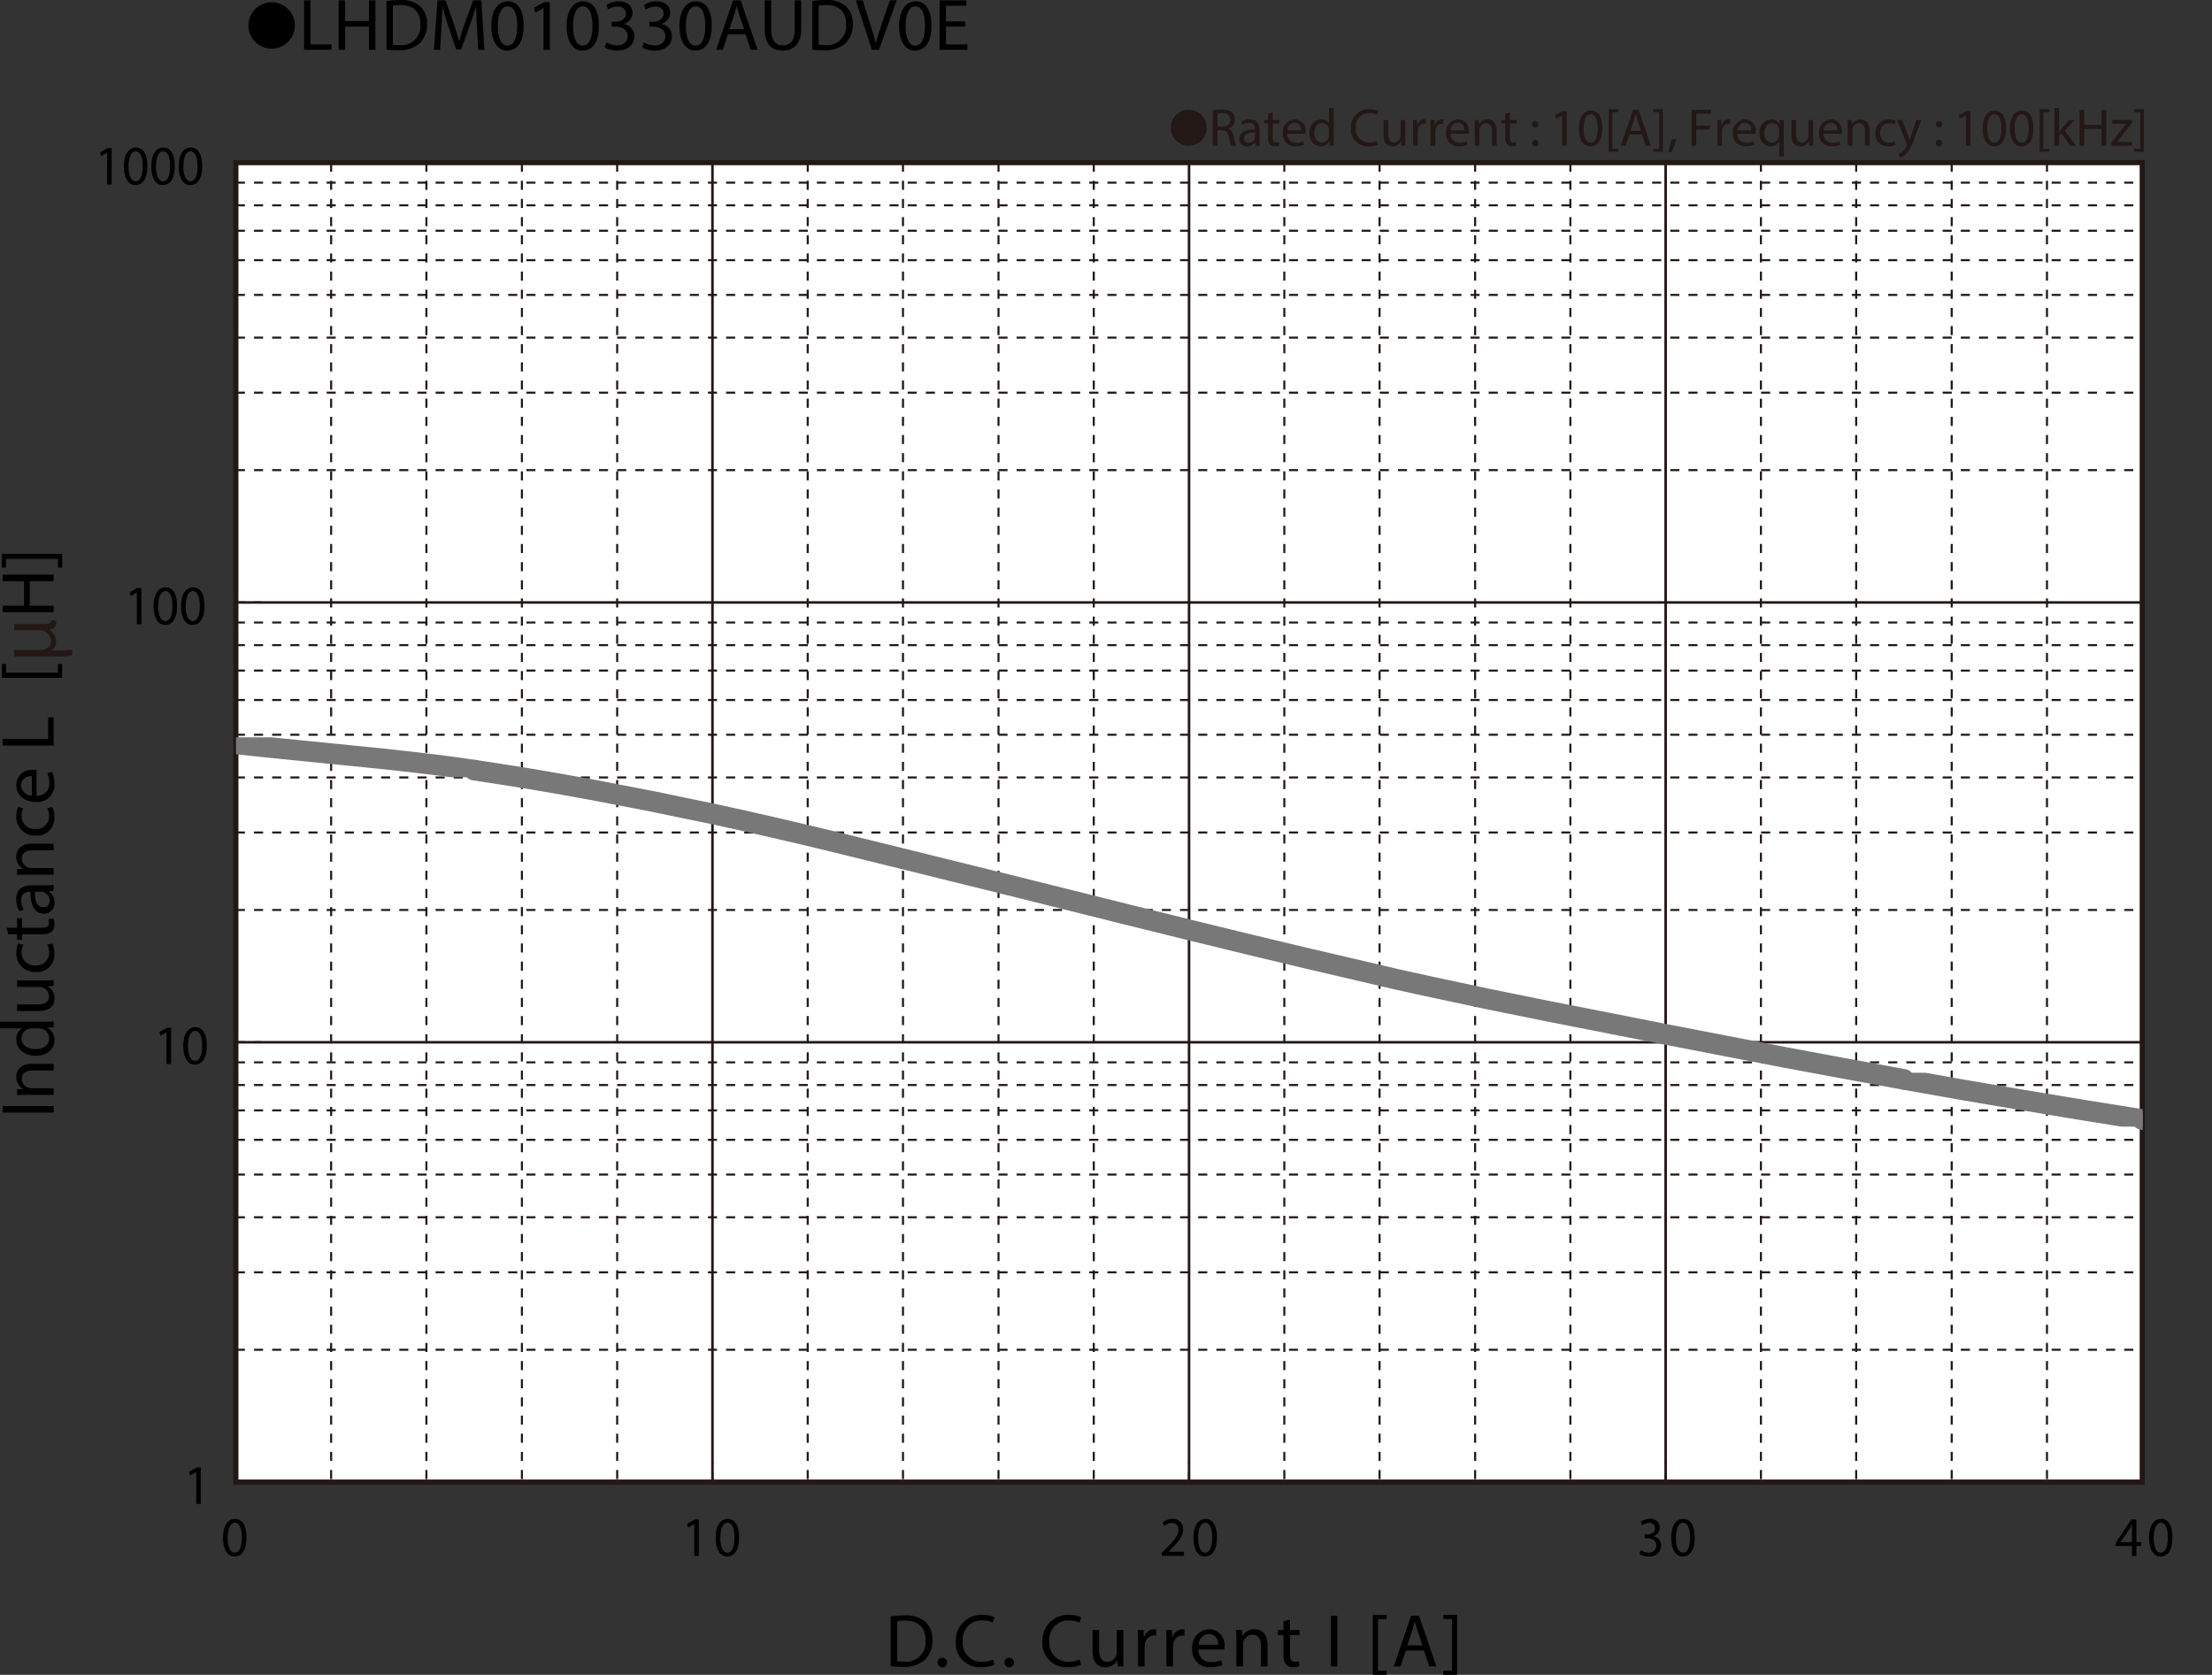 <svg id="レイヤー_1" data-name="レイヤー 1" xmlns="http://www.w3.org/2000/svg" xmlns:xlink="http://www.w3.org/1999/xlink" viewBox="0 0 331.846 251.251">
  <rect x="0" y="0" width="331.846" height="251.251" fill="#333333" stroke="none"/>
  <defs>
    <style>
      .cls-1, .cls-4, .cls-5, .cls-6, .cls-8 {
        fill: none;
      }

      .cls-2 {
        fill: #231815;
      }

      .cls-3 {
        fill: #fff;
      }

      .cls-4, .cls-5, .cls-6 {
        stroke: #231815;
      }

      .cls-4, .cls-5 {
        stroke-miterlimit: 3.864;
      }

      .cls-4 {
        stroke-width: 0.309px;
        stroke-dasharray: 1.362 1.362;
      }

      .cls-5 {
        stroke-width: 0.386px;
      }

      .cls-6 {
        stroke-miterlimit: 10;
        stroke-width: 0.773px;
      }

      .cls-7 {
        clip-path: url(#clip-path);
      }

      .cls-8 {
        stroke: #787878;
        stroke-linecap: round;
        stroke-linejoin: round;
        stroke-width: 3.09px;
      }

      .cls-9 {
        clip-path: url(#clip-path-2);
      }

      .cls-10 {
        clip-path: url(#clip-path-3);
      }
    </style>
    <clipPath id="clip-path" transform="translate(-1.868 -1.737)">
      <rect class="cls-1" x="37.275" y="112.342" width="37.056" height="5.988"/>
    </clipPath>
    <clipPath id="clip-path-2" transform="translate(-1.868 -1.737)">
      <rect class="cls-1" x="286.265" y="162.672" width="37.058" height="8.075"/>
    </clipPath>
    <clipPath id="clip-path-3" transform="translate(-1.868 -1.737)">
      <rect class="cls-1" x="322.015" y="168.693" width="1.308" height="7.329"/>
    </clipPath>
  </defs>
  <g>
    <path d="M46.1,5.59a3.482,3.482,0,1,1-3.478-3.518A3.496,3.496,0,0,1,46.1,5.59Z" transform="translate(-1.868 -1.737)"/>
    <path d="M47.484,1.792h.958V8.404h3.168V9.207h-4.126Z" transform="translate(-1.868 -1.737)"/>
    <path d="M53.633,1.792V4.895h3.586V1.792H58.188V9.207h-.968V5.73H53.633V9.207h-.958V1.792Z" transform="translate(-1.868 -1.737)"/>
    <path d="M59.848,1.891a13.665,13.665,0,0,1,2.036-.154,4.248,4.248,0,0,1,3.003.924,3.415,3.415,0,0,1,1.045,2.662,3.923,3.923,0,0,1-1.067,2.883A4.57,4.57,0,0,1,61.586,9.273a15.418,15.418,0,0,1-1.738-.088Zm.958,6.557a6.041,6.041,0,0,0,.968.055,2.85,2.85,0,0,0,3.158-3.146c.011-1.749-.979-2.86-3.003-2.86a5.423,5.423,0,0,0-1.122.099Z" transform="translate(-1.868 -1.737)"/>
    <path d="M73.422,5.951c-.055-1.034-.121-2.277-.11-3.202h-.033c-.253.869-.561,1.793-.935,2.816L71.035,9.163h-.726L69.11,5.631c-.352-1.045-.649-2.002-.858-2.882h-.022c-.022.924-.077,2.167-.143,3.278L67.889,9.207h-.913l.517-7.415h1.221L69.979,5.378c.308.913.561,1.728.748,2.498h.033c.187-.748.451-1.562.781-2.498L72.861,1.792h1.221l.462,7.415h-.935Z" transform="translate(-1.868 -1.737)"/>
    <path d="M80.429,5.555c0,2.431-.902,3.773-2.486,3.773-1.397,0-2.343-1.309-2.365-3.675,0-2.398,1.034-3.718,2.486-3.718C79.571,1.935,80.429,3.277,80.429,5.555Zm-3.883.11c0,1.859.572,2.916,1.452,2.916.99,0,1.463-1.155,1.463-2.981,0-1.76-.451-2.916-1.452-2.916C77.162,2.683,76.545,3.717,76.545,5.665Z" transform="translate(-1.868 -1.737)"/>
    <path d="M83.42,2.958h-.022l-1.243.671-.187-.737,1.562-.836h.825V9.207h-.936Z" transform="translate(-1.868 -1.737)"/>
    <path d="M91.715,5.555c0,2.431-.902,3.773-2.486,3.773-1.397,0-2.343-1.309-2.365-3.675,0-2.398,1.034-3.718,2.486-3.718C90.857,1.935,91.715,3.277,91.715,5.555Zm-3.883.11c0,1.859.572,2.916,1.452,2.916.99,0,1.463-1.155,1.463-2.981,0-1.76-.451-2.916-1.452-2.916C88.448,2.683,87.832,3.717,87.832,5.665Z" transform="translate(-1.868 -1.737)"/>
    <path d="M92.836,8.096a3.233,3.233,0,0,0,1.584.451c1.243,0,1.628-.792,1.617-1.386-.011-1.001-.913-1.43-1.849-1.43h-.539V5.004h.539c.704,0,1.595-.363,1.595-1.21,0-.572-.363-1.078-1.254-1.078a2.629,2.629,0,0,0-1.43.473l-.253-.704a3.4,3.4,0,0,1,1.87-.55c1.408,0,2.046.836,2.046,1.705a1.776,1.776,0,0,1-1.32,1.683V5.346a1.863,1.863,0,0,1,1.595,1.837c0,1.145-.891,2.146-2.607,2.146a3.631,3.631,0,0,1-1.859-.484Z" transform="translate(-1.868 -1.737)"/>
    <path d="M98.479,8.096a3.233,3.233,0,0,0,1.584.451c1.243,0,1.628-.792,1.617-1.386-.011-1.001-.913-1.43-1.849-1.43h-.539V5.004h.539c.704,0,1.595-.363,1.595-1.21,0-.572-.363-1.078-1.254-1.078a2.629,2.629,0,0,0-1.43.473l-.253-.704a3.4,3.4,0,0,1,1.87-.55c1.408,0,2.046.836,2.046,1.705a1.776,1.776,0,0,1-1.32,1.683V5.346a1.863,1.863,0,0,1,1.595,1.837c0,1.145-.891,2.146-2.607,2.146a3.631,3.631,0,0,1-1.859-.484Z" transform="translate(-1.868 -1.737)"/>
    <path d="M108.644,5.555c0,2.431-.902,3.773-2.486,3.773-1.397,0-2.343-1.309-2.365-3.675,0-2.398,1.034-3.718,2.486-3.718C107.786,1.935,108.644,3.277,108.644,5.555Zm-3.883.11c0,1.859.572,2.916,1.452,2.916.99,0,1.463-1.155,1.463-2.981,0-1.76-.451-2.916-1.452-2.916C105.377,2.683,104.761,3.717,104.761,5.665Z" transform="translate(-1.868 -1.737)"/>
    <path d="M111.075,6.875l-.77,2.333h-.99L111.834,1.792h1.155l2.53,7.415h-1.023l-.792-2.333Zm2.432-.748-.726-2.134c-.165-.484-.275-.924-.385-1.353h-.022c-.11.44-.231.891-.374,1.342l-.726,2.145Z" transform="translate(-1.868 -1.737)"/>
    <path d="M117.565,1.792V6.182c0,1.661.737,2.365,1.727,2.365,1.1,0,1.804-.726,1.804-2.365V1.792h.968V6.116c0,2.277-1.199,3.212-2.806,3.212-1.518,0-2.662-.869-2.662-3.168V1.792Z" transform="translate(-1.868 -1.737)"/>
    <path d="M123.724,1.891a13.665,13.665,0,0,1,2.036-.154,4.248,4.248,0,0,1,3.003.924,3.415,3.415,0,0,1,1.045,2.662,3.923,3.923,0,0,1-1.067,2.883A4.57,4.57,0,0,1,125.462,9.273a15.418,15.418,0,0,1-1.738-.088Zm.958,6.557a6.041,6.041,0,0,0,.968.055,2.85,2.85,0,0,0,3.158-3.146c.011-1.749-.979-2.86-3.003-2.86a5.423,5.423,0,0,0-1.122.099Z" transform="translate(-1.868 -1.737)"/>
    <path d="M132.678,9.207l-2.42-7.415H131.292l1.155,3.652c.319,1.001.594,1.903.792,2.772h.022c.209-.858.517-1.793.847-2.761L135.363,1.792h1.023l-2.651,7.415Z" transform="translate(-1.868 -1.737)"/>
    <path d="M141.6,5.555c0,2.431-.902,3.773-2.486,3.773-1.397,0-2.343-1.309-2.365-3.675,0-2.398,1.034-3.718,2.486-3.718C140.742,1.935,141.6,3.277,141.6,5.555Zm-3.883.11c0,1.859.572,2.916,1.452,2.916.99,0,1.463-1.155,1.463-2.981,0-1.76-.451-2.916-1.452-2.916C138.333,2.683,137.716,3.717,137.716,5.665Z" transform="translate(-1.868 -1.737)"/>
    <path d="M146.671,5.73h-2.882V8.404H147.001V9.207h-4.17V1.792h4.005v.803h-3.047V4.938h2.882Z" transform="translate(-1.868 -1.737)"/>
  </g>
  <g>
    <path class="cls-2" d="M180.207,18.212a2.698,2.698,0,1,1-2.699,2.698A2.694,2.694,0,0,1,180.207,18.212Z" transform="translate(-1.868 -1.737)"/>
    <path class="cls-2" d="M183.816,18.288a7.213,7.213,0,0,1,1.335-.112,2.202,2.202,0,0,1,1.559.44,1.34,1.34,0,0,1,.424,1.023,1.414,1.414,0,0,1-1.015,1.375v.024a1.343,1.343,0,0,1,.791,1.087,8.527,8.527,0,0,0,.416,1.479h-.72a6.953,6.953,0,0,1-.359-1.287c-.16-.744-.448-1.023-1.08-1.048h-.655v2.335h-.695Zm.695,2.455h.712c.743,0,1.215-.408,1.215-1.023,0-.696-.504-1-1.239-1.008a2.835,2.835,0,0,0-.688.064Z" transform="translate(-1.868 -1.737)"/>
    <path class="cls-2" d="M190.239,23.605l-.057-.488h-.023a1.442,1.442,0,0,1-1.184.576,1.103,1.103,0,0,1-1.184-1.111c0-.936.832-1.447,2.327-1.439V21.062a.798.798,0,0,0-.88-.896,1.927,1.927,0,0,0-1.007.288l-.16-.464a2.403,2.403,0,0,1,1.271-.344c1.183,0,1.471.808,1.471,1.583v1.447a5.458,5.458,0,0,0,.064.928Zm-.104-1.975c-.768-.016-1.639.12-1.639.872a.622.622,0,0,0,.663.672.962.962,0,0,0,.936-.648.72.72,0,0,0,.04-.224Z" transform="translate(-1.868 -1.737)"/>
    <path class="cls-2" d="M192.799,18.624v1.111h1.008V20.271h-1.008v2.087c0,.479.137.751.528.751a1.54,1.54,0,0,0,.407-.048l.032.528a1.717,1.717,0,0,1-.624.096.974.974,0,0,1-.759-.296,1.432,1.432,0,0,1-.272-1.007V20.271h-.6v-.536h.6v-.927Z" transform="translate(-1.868 -1.737)"/>
    <path class="cls-2" d="M194.992,21.798a1.239,1.239,0,0,0,1.327,1.343,2.545,2.545,0,0,0,1.071-.2l.12.503a3.128,3.128,0,0,1-1.287.24,1.797,1.797,0,0,1-1.903-1.951,1.879,1.879,0,0,1,1.814-2.087,1.64,1.64,0,0,1,1.6,1.823,2.48,2.48,0,0,1-.024.328Zm2.062-.503a1.002,1.002,0,0,0-.976-1.144A1.165,1.165,0,0,0,195,21.294Z" transform="translate(-1.868 -1.737)"/>
    <path class="cls-2" d="M201.95,17.928v4.677c0,.344.008.736.032 1h-.632l-.032-.672h-.016a1.431,1.431,0,0,1-1.319.76,1.764,1.764,0,0,1-1.655-1.967,1.851,1.851,0,0,1,1.735-2.079,1.295,1.295,0,0,1,1.167.592h.016V17.928Zm-.704,3.382a1.273,1.273,0,0,0-.031-.296,1.036,1.036,0,0,0-1.016-.815c-.728,0-1.159.64-1.159,1.495,0,.784.384,1.432,1.143,1.432a1.059,1.059,0,0,0,1.032-.84,1.248,1.248,0,0,0,.031-.304Z" transform="translate(-1.868 -1.737)"/>
    <path class="cls-2" d="M208.605,23.429a3.452,3.452,0,0,1-1.423.256,2.518,2.518,0,0,1-2.662-2.727,2.682,2.682,0,0,1,2.814-2.831,2.898,2.898,0,0,1,1.279.24l-.168.568a2.537,2.537,0,0,0-1.088-.224,2.004,2.004,0,0,0-2.103,2.223,1.959,1.959,0,0,0,2.07,2.167,2.791,2.791,0,0,0,1.136-.224Z" transform="translate(-1.868 -1.737)"/>
    <path class="cls-2" d="M212.693,22.549c0,.4.009.752.032,1.056h-.623l-.04-.632h-.017a1.455,1.455,0,0,1-1.279.72c-.607,0-1.335-.336-1.335-1.695V19.735h.703v2.143c0,.736.225,1.231.864,1.231a1.017,1.017,0,0,0,.927-.64,1.028,1.028,0,0,0,.064-.36v-2.375h.703Z" transform="translate(-1.868 -1.737)"/>
    <path class="cls-2" d="M213.863,20.942c0-.456-.008-.848-.031-1.208h.615l.024.76h.031a1.163,1.163,0,0,1,1.072-.848.751.751,0,0,1,.199.024V20.335a1.042,1.042,0,0,0-.239-.024.986.986,0,0,0-.943.903,1.914,1.914,0,0,0-.032.328v2.063h-.696Z" transform="translate(-1.868 -1.737)"/>
    <path class="cls-2" d="M216.479,20.942c0-.456-.008-.848-.032-1.208h.616l.023.76h.032a1.161,1.161,0,0,1,1.071-.848.759.759,0,0,1,.2.024V20.335a1.057,1.057,0,0,0-.24-.024.987.987,0,0,0-.943.903,2.018,2.018,0,0,0-.032.328v2.063h-.695Z" transform="translate(-1.868 -1.737)"/>
    <path class="cls-2" d="M219.487,21.798a1.239,1.239,0,0,0,1.327,1.343,2.545,2.545,0,0,0,1.071-.2l.12.503a3.128,3.128,0,0,1-1.287.24,1.797,1.797,0,0,1-1.903-1.951,1.879,1.879,0,0,1,1.814-2.087,1.64,1.64,0,0,1,1.6,1.823,2.481,2.481,0,0,1-.024.328Zm2.062-.503a1.002,1.002,0,0,0-.976-1.144,1.165,1.165,0,0,0-1.079,1.144Z" transform="translate(-1.868 -1.737)"/>
    <path class="cls-2" d="M223.104,20.783c0-.4-.008-.728-.032-1.048h.624l.04.64h.016a1.424,1.424,0,0,1,1.279-.728c.536,0,1.367.32,1.367,1.647V23.605h-.703V21.374c0-.624-.232-1.143-.896-1.143a1.035,1.035,0,0,0-.992,1.047V23.605h-.703Z" transform="translate(-1.868 -1.737)"/>
    <path class="cls-2" d="M228.391,18.624v1.111h1.008V20.271h-1.008v2.087c0,.479.137.751.528.751a1.54,1.54,0,0,0,.407-.048l.032.528a1.717,1.717,0,0,1-.624.096.974.974,0,0,1-.759-.296,1.432,1.432,0,0,1-.272-1.007V20.271h-.6v-.536h.6v-.927Z" transform="translate(-1.868 -1.737)"/>
    <path class="cls-2" d="M231.72,20.375a.476.476,0,1,1,.951,0,.476.476,0,1,1-.951,0Zm0,2.823a.476.476,0,1,1,.951,0,.476.476,0,1,1-.951,0Z" transform="translate(-1.868 -1.737)"/>
    <path class="cls-2" d="M236.23,19.063h-.016l-.904.488-.136-.536,1.136-.608h.6V23.605h-.68Z" transform="translate(-1.868 -1.737)"/>
    <path class="cls-2" d="M242.261,20.951c0,1.767-.655,2.742-1.807,2.742-1.016,0-1.703-.951-1.719-2.67,0-1.743.751-2.703,1.807-2.703C241.638,18.32,242.261,19.295,242.261,20.951Zm-2.822.08c0,1.352.416,2.119,1.056,2.119.72,0,1.063-.84,1.063-2.167,0-1.279-.328-2.119-1.056-2.119C239.887,18.864,239.438,19.615,239.438,21.03Z" transform="translate(-1.868 -1.737)"/>
    <path class="cls-2" d="M243.207,24.5V18.128h1.463v.44H243.75v5.493h.92v.44Z" transform="translate(-1.868 -1.737)"/>
    <path class="cls-2" d="M246.302,21.91l-.56,1.695h-.72l1.831-5.389h.84l1.839,5.389h-.743l-.576-1.695Zm1.768-.543-.527-1.551c-.12-.352-.2-.671-.28-.983h-.016c-.08.32-.168.647-.272.976l-.527,1.559Z" transform="translate(-1.868 -1.737)"/>
    <path class="cls-2" d="M251.334,18.12v6.38h-1.463v-.44H250.79v-5.501h-.919v-.439Z" transform="translate(-1.868 -1.737)"/>
    <path class="cls-2" d="M252.119,24.588a11.504,11.504,0,0,0,.479-1.911l.783-.08a9.751,9.751,0,0,1-.759,1.943Z" transform="translate(-1.868 -1.737)"/>
    <path class="cls-2" d="M255.639,18.216H258.541v.584h-2.207v1.791h2.039v.576H256.334V23.605h-.695Z" transform="translate(-1.868 -1.737)"/>
    <path class="cls-2" d="M259.511,20.942c0-.456-.008-.848-.032-1.208h.616l.023.76h.032a1.161,1.161,0,0,1,1.071-.848.759.759,0,0,1,.2.024V20.335a1.057,1.057,0,0,0-.24-.024.987.987,0,0,0-.943.903,2.018,2.018,0,0,0-.032.328v2.063h-.695Z" transform="translate(-1.868 -1.737)"/>
    <path class="cls-2" d="M262.519,21.798a1.239,1.239,0,0,0,1.327,1.343,2.545,2.545,0,0,0,1.071-.2l.12.503a3.128,3.128,0,0,1-1.287.24,1.797,1.797,0,0,1-1.903-1.951,1.879,1.879,0,0,1,1.814-2.087,1.64,1.64,0,0,1,1.6,1.823,2.481,2.481,0,0,1-.024.328Zm2.062-.503a1.002,1.002,0,0,0-.976-1.144,1.165,1.165,0,0,0-1.079,1.144Z" transform="translate(-1.868 -1.737)"/>
    <path class="cls-2" d="M268.772,23.005h-.016a1.378,1.378,0,0,1-1.264.688,1.765,1.765,0,0,1-1.639-1.959,1.854,1.854,0,0,1,1.751-2.087,1.272,1.272,0,0,1,1.191.672h.016l.024-.584H269.5c-.016.328-.023.664-.023,1.063V25.188h-.704Zm0-1.703a1.227,1.227,0,0,0-.031-.296,1.029,1.029,0,0,0-1.008-.799c-.728,0-1.167.616-1.167,1.487,0,.768.367,1.439,1.143,1.439a1.048,1.048,0,0,0,1.008-.768,1.175,1.175,0,0,0,.056-.336Z" transform="translate(-1.868 -1.737)"/>
    <path class="cls-2" d="M273.876,22.549c0,.4.009.752.032,1.056h-.623l-.04-.632h-.017a1.455,1.455,0,0,1-1.279.72c-.607,0-1.335-.336-1.335-1.695V19.735h.703v2.143c0,.736.225,1.231.864,1.231a1.017,1.017,0,0,0,.927-.64,1.028,1.028,0,0,0,.064-.36v-2.375h.703Z" transform="translate(-1.868 -1.737)"/>
    <path class="cls-2" d="M275.438,21.798a1.239,1.239,0,0,0,1.327,1.343,2.545,2.545,0,0,0,1.071-.2l.12.503a3.128,3.128,0,0,1-1.287.24,1.797,1.797,0,0,1-1.903-1.951,1.879,1.879,0,0,1,1.814-2.087,1.64,1.64,0,0,1,1.6,1.823,2.481,2.481,0,0,1-.024.328Zm2.062-.503a1.002,1.002,0,0,0-.976-1.144,1.165,1.165,0,0,0-1.079,1.144Z" transform="translate(-1.868 -1.737)"/>
    <path class="cls-2" d="M279.054,20.783c0-.4-.008-.728-.031-1.048h.623l.04.64h.017a1.423,1.423,0,0,1,1.279-.728c.535,0,1.367.32,1.367,1.647V23.605h-.704V21.374c0-.624-.231-1.143-.896-1.143a1.031,1.031,0,0,0-.991,1.047V23.605h-.704Z" transform="translate(-1.868 -1.737)"/>
    <path class="cls-2" d="M286.253,23.461a2.59,2.59,0,0,1-1.111.224,1.839,1.839,0,0,1-1.928-1.975,1.967,1.967,0,0,1,2.079-2.055,2.354,2.354,0,0,1,.976.2l-.16.544a1.628,1.628,0,0,0-.815-.184,1.339,1.339,0,0,0-1.367,1.463,1.327,1.327,0,0,0,1.344,1.447,1.993,1.993,0,0,0,.863-.192Z" transform="translate(-1.868 -1.737)"/>
    <path class="cls-2" d="M287.237,19.735,288.085,22.022c.088.256.185.56.248.792h.017c.071-.232.151-.528.247-.808l.768-2.271h.744l-1.056,2.759a5.9,5.9,0,0,1-1.327,2.423,1.909,1.909,0,0,1-.863.456l-.176-.592a1.867,1.867,0,0,0,.615-.344,2.141,2.141,0,0,0,.592-.784.496.496,0,0,0,.056-.168.603.603,0,0,0-.048-.184l-1.432-3.566Z" transform="translate(-1.868 -1.737)"/>
    <path class="cls-2" d="M292.278,20.375a.476.476,0,1,1,.951,0,.476.476,0,1,1-.951,0Zm0,2.823a.476.476,0,1,1,.951,0,.476.476,0,1,1-.951,0Z" transform="translate(-1.868 -1.737)"/>
    <path class="cls-2" d="M296.789,19.063h-.016l-.904.488-.136-.536,1.136-.608h.6V23.605h-.68Z" transform="translate(-1.868 -1.737)"/>
    <path class="cls-2" d="M302.82,20.951c0,1.767-.656,2.742-1.808,2.742-1.015,0-1.703-.951-1.719-2.67,0-1.743.752-2.703,1.807-2.703C302.196,18.32,302.82,19.295,302.82,20.951Zm-2.822.08c0,1.352.415,2.119,1.055,2.119.72,0,1.063-.84,1.063-2.167,0-1.279-.327-2.119-1.056-2.119C300.445,18.864,299.998,19.615,299.998,21.03Z" transform="translate(-1.868 -1.737)"/>
    <path class="cls-2" d="M306.924,20.951c0,1.767-.656,2.742-1.808,2.742-1.015,0-1.703-.951-1.719-2.67,0-1.743.752-2.703,1.807-2.703C306.3,18.32,306.924,19.295,306.924,20.951Zm-2.822.08c0,1.352.415,2.119,1.055,2.119.72,0,1.063-.84,1.063-2.167,0-1.279-.327-2.119-1.056-2.119C304.549,18.864,304.102,19.615,304.102,21.03Z" transform="translate(-1.868 -1.737)"/>
    <path class="cls-2" d="M307.869,24.5V18.128H309.332v.44h-.919v5.493h.919v.44Z" transform="translate(-1.868 -1.737)"/>
    <path class="cls-2" d="M310.765,21.51h.017c.096-.136.231-.304.344-.44l1.135-1.335h.848l-1.495,1.591,1.703,2.279H312.46l-1.335-1.855-.36.4V23.605h-.695V17.928h.695Z" transform="translate(-1.868 -1.737)"/>
    <path class="cls-2" d="M314.541,18.216V20.471h2.606V18.216h.703V23.605h-.703V21.079H314.541V23.605h-.695V18.216Z" transform="translate(-1.868 -1.737)"/>
    <path class="cls-2" d="M318.598,23.197l1.751-2.279c.168-.208.327-.392.504-.6v-.016h-2.096v-.568H321.708l-.009.44-1.727,2.247c-.16.216-.32.408-.496.608v.016h2.263V23.605h-3.142Z" transform="translate(-1.868 -1.737)"/>
    <path class="cls-2" d="M323.493,18.12v6.38H322.029v-.44h.92v-5.501h-.92v-.439Z" transform="translate(-1.868 -1.737)"/>
  </g>
  <rect class="cls-3" x="35.406" y="24.422" width="286.011" height="197.931"/>
  <path class="cls-4" d="M37.251,29.142H323.249M37.251,32.539H323.249M37.251,36.354H323.249M37.251,40.764H323.249M37.251,45.981H323.249M37.251,52.387H323.249M37.251,60.639H323.249M37.251,72.264H323.249M37.251,95.123H323.249M37.251,98.518H323.249m-285.998,3.817H323.249m-285.998,4.409H323.249M37.251,111.959H323.249M37.251,118.367H323.249m-285.998,8.255H323.249M37.251,138.245H323.249M37.251,161.103H323.249M37.251,164.501H323.249M37.251,168.313H323.249M37.251,172.725H323.249M37.251,177.941H323.249M37.251,184.346H323.249m-285.998,8.255H323.249M37.251,204.224H323.249" transform="translate(-1.868 -1.737)"/>
  <path class="cls-5" d="M37.251,92.113H323.249M37.251,158.092H323.249" transform="translate(-1.868 -1.737)"/>
  <path class="cls-4" d="M308.957,26.132v197.94m-14.293-197.94v197.94m-14.331-197.94v197.94m-14.289-197.94v197.94m-28.586-197.94v197.94m-14.291-197.94v197.94m-14.334-197.94v197.94m-14.29-197.94v197.94m-28.587-197.94v197.94m-14.291-197.94v197.94m-14.329-197.94v197.94m-14.293-197.94v197.94m-28.585-197.94v197.94M80.166,26.132v197.94m-14.329-197.94v197.94M51.544,26.132v197.94m-14.293-197.94H323.249" transform="translate(-1.868 -1.737)"/>
  <path class="cls-5" d="M251.749,26.132v197.94m-71.5-197.94v197.94m-71.498-197.94v197.94" transform="translate(-1.868 -1.737)"/>
  <line class="cls-4" x1="321.381" y1="24.396" x2="321.381" y2="222.336"/>
  <rect class="cls-6" x="35.383" y="24.396" width="285.998" height="197.94"/>
  <path class="cls-4" d="M37.251,26.132v197.94m0,0h3.732M37.251,158.092h3.732M37.251,92.113h3.732m-3.732-65.98h3.732m-3.732,197.94H323.249m-285.998,0v-2.982m71.5,2.982v-2.982m71.498,2.982v-2.982m71.5,2.982v-2.982m71.5,2.982v-2.982" transform="translate(-1.868 -1.737)"/>
  <g class="cls-7">
    <polyline class="cls-8" points="35.383 111.595 39.861 112.071 44.303 112.518 57.735 113.862 62.213 114.365 66.656 114.901 71.132 115.528"/>
  </g>
  <path class="cls-8" d="M73.001,117.265l4.48.685,4.439.714,4.476.775,4.48.807,8.955,1.728,4.442.923,4.478.924m0,0,4.477.983,4.442,1.014,4.476,1.042,4.479,1.073,8.956,2.205,8.918,2.205,8.92,2.205,17.912,4.471,8.918,2.205m0,0,8.92,2.177,8.956,2.144,8.956,2.086,4.439,1.043,4.48.983m0,0,4.477.956,4.441.953,8.955,1.817,8.956,1.757,8.918,1.761m0,0,8.921,1.727,8.954,1.728,8.958,1.669L287.5,163.663" transform="translate(-1.868 -1.737)"/>
  <g class="cls-9">
    <polyline class="cls-8" points="285.632 161.926 294.55 163.508 303.506 165.03 312.463 166.519 321.381 167.948"/>
  </g>
  <g class="cls-10">
    <line class="cls-8" x1="321.381" y1="167.948" x2="330.301" y2="169.319"/>
  </g>
  <path d="M31.308,222.57H31.292l-.905.512-.137-.562,1.138-.638h.601v5.455h-.681Z" transform="translate(-1.868 -1.737)"/>
  <g>
    <path d="M26.852,156.596h-.016l-.905.512-.137-.562,1.138-.638h.601v5.455h-.681Z" transform="translate(-1.868 -1.737)"/>
    <path d="M32.894,158.576c0,1.854-.657,2.879-1.811,2.879-1.018,0-1.706-.999-1.723-2.804,0-1.829.753-2.836,1.811-2.836C32.269,155.815,32.894,156.839,32.894,158.576Zm-2.828.084c0,1.418.417,2.224,1.058,2.224.721,0,1.065-.881,1.065-2.274,0-1.343-.328-2.224-1.058-2.224C30.515,156.386,30.065,157.175,30.065,158.66Z" transform="translate(-1.868 -1.737)"/>
  </g>
  <g>
    <path d="M22.396,90.621h-.016l-.905.512-.137-.562,1.138-.638h.601v5.455h-.681Z" transform="translate(-1.868 -1.737)"/>
    <path d="M28.438,92.602c0,1.854-.657,2.878-1.811,2.878-1.018,0-1.706-.999-1.723-2.803,0-1.829.753-2.836,1.811-2.836C27.813,89.841,28.438,90.865,28.438,92.602Zm-2.828.084c0,1.418.417,2.224,1.058,2.224.721,0,1.065-.881,1.065-2.274,0-1.343-.328-2.224-1.058-2.224C26.06,90.412,25.61,91.2,25.61,92.686Z" transform="translate(-1.868 -1.737)"/>
    <path d="M32.55,92.602c0,1.854-.657,2.878-1.811,2.878-1.018,0-1.706-.999-1.723-2.803,0-1.829.753-2.836,1.811-2.836C31.925,89.841,32.55,90.865,32.55,92.602Zm-2.828.084c0,1.418.417,2.224,1.058,2.224.721,0,1.065-.881,1.065-2.274,0-1.343-.328-2.224-1.058-2.224C30.171,90.412,29.722,91.2,29.722,92.686Z" transform="translate(-1.868 -1.737)"/>
  </g>
  <g>
    <path d="M17.94,24.646H17.925l-.905.512-.137-.562,1.138-.638h.601v5.455h-.681Z" transform="translate(-1.868 -1.737)"/>
    <path d="M23.982,26.627c0,1.854-.657,2.878-1.811,2.878-1.018,0-1.706-.999-1.723-2.803,0-1.829.753-2.836,1.811-2.836C23.357,23.866,23.982,24.89,23.982,26.627Zm-2.828.084c0,1.418.417,2.224,1.058,2.224.721,0,1.065-.881,1.065-2.274,0-1.343-.328-2.224-1.058-2.224C21.604,24.437,21.154,25.226,21.154,26.711Z" transform="translate(-1.868 -1.737)"/>
    <path d="M28.094,26.627c0,1.854-.657,2.878-1.811,2.878-1.018,0-1.706-.999-1.723-2.803,0-1.829.753-2.836,1.811-2.836C27.469,23.866,28.094,24.89,28.094,26.627Zm-2.828.084c0,1.418.417,2.224,1.058,2.224.721,0,1.065-.881,1.065-2.274,0-1.343-.328-2.224-1.058-2.224C25.715,24.437,25.266,25.226,25.266,26.711Z" transform="translate(-1.868 -1.737)"/>
    <path d="M32.204,26.627c0,1.854-.657,2.878-1.811,2.878-1.018,0-1.706-.999-1.723-2.803,0-1.829.753-2.836,1.811-2.836C31.579,23.866,32.204,24.89,32.204,26.627Zm-2.828.084c0,1.418.417,2.224,1.058,2.224.721,0,1.065-.881,1.065-2.274,0-1.343-.328-2.224-1.058-2.224C29.825,24.437,29.376,25.226,29.376,26.711Z" transform="translate(-1.868 -1.737)"/>
  </g>
  <g>
    <path d="M38.851,232.355c0,1.854-.657,2.879-1.811,2.879-1.018,0-1.706-.999-1.723-2.804,0-1.829.753-2.836,1.811-2.836C38.226,229.595,38.851,230.618,38.851,232.355Zm-2.828.084c0,1.418.417,2.224,1.058,2.224.721,0,1.065-.881,1.065-2.274,0-1.343-.328-2.224-1.058-2.224C36.472,230.165,36.022,230.954,36.022,232.439Z" transform="translate(-1.868 -1.737)"/>
    <path d="M106.018,230.375H106.002l-.905.512-.137-.562,1.138-.638h.601v5.455h-.681Z" transform="translate(-1.868 -1.737)"/>
  </g>
  <g>
    <path d="M112.757,232.355c0,1.854-.657,2.879-1.811,2.879-1.018,0-1.706-.999-1.723-2.804,0-1.829.753-2.836,1.811-2.836C112.132,229.595,112.757,230.618,112.757,232.355Zm-2.828.084c0,1.418.417,2.224,1.058,2.224.721,0,1.065-.881,1.065-2.274,0-1.343-.328-2.224-1.058-2.224C110.378,230.165,109.929,230.954,109.929,232.439Z" transform="translate(-1.868 -1.737)"/>
    <path d="M176.166,235.142v-.453l.553-.562c1.33-1.326,1.931-2.031,1.938-2.854A.953.953,0,0,0,177.624,230.207a1.731,1.731,0,0,0-1.105.462l-.225-.521a2.225,2.225,0,0,1,1.475-.554,1.5,1.5,0,0,1,1.594,1.586c0,1.007-.696,1.821-1.794,2.929l-.417.402v.018h2.339v.612Z" transform="translate(-1.868 -1.737)"/>
  </g>
  <g>
    <path d="M184.436,232.355c0,1.854-.657,2.879-1.811,2.879-1.018,0-1.706-.999-1.723-2.804,0-1.829.753-2.836,1.811-2.836C183.811,229.595,184.436,230.618,184.436,232.355Zm-2.828.084c0,1.418.417,2.224,1.058,2.224.721,0,1.065-.881,1.065-2.274,0-1.343-.328-2.224-1.058-2.224C182.057,230.165,181.607,230.954,181.607,232.439Z" transform="translate(-1.868 -1.737)"/>
    <path d="M248.013,234.294a2.275,2.275,0,0,0,1.154.344,1.04,1.04,0,0,0,1.178-1.057c-.009-.764-.665-1.092-1.347-1.092h-.393v-.554h.393c.513,0,1.162-.276,1.162-.923a.8.8,0,0,0-.913-.822,1.857,1.857,0,0,0-1.042.36l-.184-.537a2.394,2.394,0,0,1,1.361-.419,1.319,1.319,0,0,1,1.49,1.301,1.346,1.346,0,0,1-.961,1.283v.018a1.4,1.4,0,0,1,1.161,1.401,1.683,1.683,0,0,1-1.898,1.637,2.548,2.548,0,0,1-1.354-.37Z" transform="translate(-1.868 -1.737)"/>
  </g>
  <g>
    <path d="M256.114,232.355c0,1.854-.657,2.879-1.811,2.879-1.018,0-1.706-.999-1.723-2.804,0-1.829.753-2.836,1.811-2.836C255.489,229.595,256.114,230.618,256.114,232.355Zm-2.828.084c0,1.418.417,2.224,1.058,2.224.721,0,1.065-.881,1.065-2.274,0-1.343-.328-2.224-1.058-2.224C253.735,230.165,253.286,230.954,253.286,232.439Z" transform="translate(-1.868 -1.737)"/>
    <path d="M321.702,235.142v-1.485H319.283v-.487l2.323-3.482h.761v3.391h.729v.579h-.729v1.485Zm0-2.064v-1.821c0-.285.009-.57.024-.855h-.024c-.16.318-.288.554-.433.806l-1.273,1.855v.017Z" transform="translate(-1.868 -1.737)"/>
  </g>
  <path d="M327.793,232.355c0,1.854-.657,2.879-1.811,2.879-1.018,0-1.706-.999-1.723-2.804,0-1.829.753-2.836,1.811-2.836C327.168,229.595,327.793,230.618,327.793,232.355Zm-2.828.084c0,1.418.417,2.224,1.058,2.224.721,0,1.065-.881,1.065-2.274,0-1.343-.328-2.224-1.058-2.224C325.414,230.165,324.965,230.954,324.965,232.439Z" transform="translate(-1.868 -1.737)"/>
  <g>
    <path d="M135.484,244.227a14.272,14.272,0,0,1,2.098-.157,4.391,4.391,0,0,1,3.095.947,3.488,3.488,0,0,1,1.077,2.729,4.005,4.005,0,0,1-1.1,2.954,4.72,4.72,0,0,1-3.378,1.094,15.964,15.964,0,0,1-1.792-.09Zm.986,6.721a6.287,6.287,0,0,0,.998.057,2.93,2.93,0,0,0,3.254-3.225c.011-1.793-1.009-2.933-3.096-2.933a5.686,5.686,0,0,0-1.156.102Z" transform="translate(-1.868 -1.737)"/>
    <path d="M142.531,251.14a.668.668,0,0,1,.68-.711.711.711,0,1,1-.68.711Z" transform="translate(-1.868 -1.737)"/>
    <path d="M151.055,251.478a4.912,4.912,0,0,1-2.018.36,3.561,3.561,0,0,1-3.775-3.845A3.793,3.793,0,0,1,149.252,244.001a4.106,4.106,0,0,1,1.814.339l-.238.801a3.605,3.605,0,0,0-1.542-.316,2.833,2.833,0,0,0-2.981,3.135,2.77,2.77,0,0,0,2.937,3.057,3.952,3.952,0,0,0,1.609-.316Z" transform="translate(-1.868 -1.737)"/>
    <path d="M152.569,251.14a.668.668,0,0,1,.68-.711.711.711,0,1,1-.68.711Z" transform="translate(-1.868 -1.737)"/>
    <path d="M164.049,251.478a4.912,4.912,0,0,1-2.018.36,3.561,3.561,0,0,1-3.775-3.845,3.793,3.793,0,0,1,3.99-3.992,4.106,4.106,0,0,1,1.814.339l-.238.801a3.606,3.606,0,0,0-1.542-.316,2.833,2.833,0,0,0-2.981,3.135,2.77,2.77,0,0,0,2.937,3.057,3.952,3.952,0,0,0,1.609-.316Z" transform="translate(-1.868 -1.737)"/>
    <path d="M170.394,250.237c0,.563.012,1.06.046,1.488h-.885l-.057-.891h-.022a2.067,2.067,0,0,1-1.814,1.015c-.861,0-1.893-.474-1.893-2.391v-3.191h.997V249.29c0,1.037.317,1.736,1.225,1.736a1.398,1.398,0,0,0,1.406-1.409v-3.35h.997Z" transform="translate(-1.868 -1.737)"/>
    <path d="M172.599,247.971c0-.643-.011-1.195-.045-1.703h.873l.034,1.071h.045a1.646,1.646,0,0,1,1.52-1.195,1.087,1.087,0,0,1,.283.034v.936a1.511,1.511,0,0,0-.34-.033,1.395,1.395,0,0,0-1.338,1.273,2.818,2.818,0,0,0-.045.463v2.909h-.987Z" transform="translate(-1.868 -1.737)"/>
    <path d="M176.859,247.971c0-.643-.011-1.195-.045-1.703h.873l.034,1.071h.045a1.646,1.646,0,0,1,1.52-1.195,1.087,1.087,0,0,1,.283.034v.936a1.511,1.511,0,0,0-.34-.033,1.395,1.395,0,0,0-1.338,1.273,2.812,2.812,0,0,0-.046.463v2.909h-.986Z" transform="translate(-1.868 -1.737)"/>
    <path d="M181.675,249.177a1.754,1.754,0,0,0,1.882,1.895,3.636,3.636,0,0,0,1.52-.281l.17.71a4.46,4.46,0,0,1-1.825.338,2.54,2.54,0,0,1-2.698-2.751,2.655,2.655,0,0,1,2.573-2.943,2.316,2.316,0,0,1,2.268,2.571,3.869,3.869,0,0,1-.033.462Zm2.926-.71a1.415,1.415,0,0,0-1.384-1.612,1.648,1.648,0,0,0-1.53,1.612Z" transform="translate(-1.868 -1.737)"/>
    <path d="M187.35,247.745c0-.563-.011-1.026-.045-1.478h.885l.057.902h.022a2.019,2.019,0,0,1,1.813-1.026c.76,0,1.939.451,1.939,2.323v3.259h-.998V248.579c0-.879-.329-1.612-1.27-1.612a1.457,1.457,0,0,0-1.406,1.478v3.281h-.998Z" transform="translate(-1.868 -1.737)"/>
    <path d="M195.396,244.7v1.567h1.429v.756h-1.429v2.943c0,.677.192,1.06.748,1.06a2.256,2.256,0,0,0,.578-.067l.046.744a2.457,2.457,0,0,1-.885.135,1.387,1.387,0,0,1-1.077-.417A2.014,2.014,0,0,1,194.421,250v-2.977h-.851v-.756h.851V244.96Z" transform="translate(-1.868 -1.737)"/>
    <path d="M202.498,244.125v7.601h-.986V244.125Z" transform="translate(-1.868 -1.737)"/>
    <path d="M207.823,252.988V244.001h2.074v.62h-1.304v7.747h1.304v.62Z" transform="translate(-1.868 -1.737)"/>
    <path d="M212.775,249.335l-.794,2.391h-1.021l2.597-7.601h1.19l2.607,7.601h-1.055l-.816-2.391Zm2.505-.767-.748-2.188c-.17-.496-.283-.947-.396-1.387h-.022c-.113.45-.238.913-.386,1.375l-.748,2.199Z" transform="translate(-1.868 -1.737)"/>
    <path d="M220.468,243.99v8.998h-2.074v-.62h1.304v-7.758h-1.304v-.62Z" transform="translate(-1.868 -1.737)"/>
  </g>
  <g>
    <path d="M2.276,167.661H9.918v.98H2.276Z" transform="translate(-1.868 -1.737)"/>
    <path d="M5.916,165.982c-.567,0-1.032.012-1.485.045v-.879l.907-.057v-.022a2.006,2.006,0,0,1-1.032-1.805c0-.755.454-1.928,2.336-1.928H9.918v.992H6.755c-.885,0-1.621.327-1.621,1.263a1.412,1.412,0,0,0,1.021,1.331,1.445,1.445,0,0,0,.465.067H9.918v.992Z" transform="translate(-1.868 -1.737)"/>
    <path d="M1.868,155.014H8.501c.487,0,1.043-.011,1.417-.045v.892l-.952.045v.022a2.017,2.017,0,0,1,1.077,1.86c0,1.319-1.123,2.334-2.789,2.334-1.825.012-2.948-1.116-2.948-2.446a1.823,1.823,0,0,1,.839-1.646v-.022H1.868Zm4.796.993a1.742,1.742,0,0,0-.419.045,1.461,1.461,0,0,0-1.157,1.432c0,1.026.907,1.636,2.12,1.636,1.111,0,2.029-.542,2.029-1.613a1.493,1.493,0,0,0-1.19-1.454,1.721,1.721,0,0,0-.431-.045Z" transform="translate(-1.868 -1.737)"/>
    <path d="M8.422,148.805c.566,0,1.065-.012,1.496-.046v.88l-.896.057v.022a2.05,2.05,0,0,1,1.021,1.804c0,.857-.477,1.884-2.403,1.884h-3.209v-.992H7.469c1.043,0,1.746-.316,1.746-1.218a1.435,1.435,0,0,0-.907-1.309,1.453,1.453,0,0,0-.51-.09H4.431v-.992Z" transform="translate(-1.868 -1.737)"/>
    <path d="M9.714,143.271a3.647,3.647,0,0,1,.317,1.567,2.6,2.6,0,0,1-2.8,2.718A2.781,2.781,0,0,1,4.317,144.624a3.31,3.31,0,0,1,.283-1.376l.771.226a2.287,2.287,0,0,0-.261,1.15,1.895,1.895,0,0,0,2.074,1.929A1.877,1.877,0,0,0,9.237,144.658a2.798,2.798,0,0,0-.271-1.218Z" transform="translate(-1.868 -1.737)"/>
    <path d="M2.854,140.917H4.431v-1.421h.76v1.421h2.959c.681,0,1.065-.191,1.065-.744a2.236,2.236,0,0,0-.067-.575l.748-.045a2.423,2.423,0,0,1,.136.88,1.375,1.375,0,0,1-.419,1.071,2.045,2.045,0,0,1-1.429.383H5.19v.846H4.431v-.846H3.115Z" transform="translate(-1.868 -1.737)"/>
    <path d="M9.918,135.361l-.691.078v.034a2.03,2.03,0,0,1,.816,1.669,1.559,1.559,0,0,1-1.576,1.669c-1.326,0-2.052-1.173-2.041-3.281H6.312A1.129,1.129,0,0,0,5.043,136.771a2.706,2.706,0,0,0,.408,1.421L4.794,138.417a3.374,3.374,0,0,1-.488-1.793c0-1.669,1.146-2.075,2.245-2.075H8.603A7.797,7.797,0,0,0,9.918,134.459Zm-2.801.146c-.022,1.082.171,2.312,1.236,2.312a.88.88,0,0,0,.952-.937,1.359,1.359,0,0,0-.918-1.319,1.069,1.069,0,0,0-.317-.056Z" transform="translate(-1.868 -1.737)"/>
    <path d="M5.916,132.95c-.567,0-1.032.012-1.485.045v-.879l.907-.057v-.022a2.006,2.006,0,0,1-1.032-1.805c0-.755.454-1.928,2.336-1.928H9.918v.992H6.755c-.885,0-1.621.327-1.621,1.263a1.412,1.412,0,0,0,1.021,1.331,1.445,1.445,0,0,0,.465.067H9.918v.992Z" transform="translate(-1.868 -1.737)"/>
    <path d="M9.714,122.805a3.647,3.647,0,0,1,.317,1.567,2.6,2.6,0,0,1-2.8,2.718,2.781,2.781,0,0,1-2.914-2.932,3.31,3.31,0,0,1,.283-1.376l.771.226a2.287,2.287,0,0,0-.261,1.15,1.895,1.895,0,0,0,2.074,1.929,1.877,1.877,0,0,0,2.052-1.895,2.798,2.798,0,0,0-.271-1.218Z" transform="translate(-1.868 -1.737)"/>
    <path d="M7.355,121.094a1.753,1.753,0,0,0,1.905-1.872,3.563,3.563,0,0,0-.284-1.511l.715-.169a4.41,4.41,0,0,1,.34,1.815,2.542,2.542,0,0,1-2.767,2.684c-1.655,0-2.959-.97-2.959-2.56a2.321,2.321,0,0,1,2.585-2.255,3.914,3.914,0,0,1,.465.033Zm-.714-2.909a1.419,1.419,0,0,0-1.621,1.376A1.65,1.65,0,0,0,6.642,121.084Z" transform="translate(-1.868 -1.737)"/>
    <path d="M2.276,113.578v-.981H9.091v-3.248H9.918v4.229Z" transform="translate(-1.868 -1.737)"/>
    <path d="M11.188,103.413H2.152v-2.063h.623V102.646h7.789v-1.297h.623Z" transform="translate(-1.868 -1.737)"/>
    <path class="cls-2" d="M3.985,100.212v-.947H7.74c.947,0,1.771-.383,1.771-1.398a1.647,1.647,0,0,0-1.691-1.579H3.975v-.936H8.575c.677,0,.958-.135.98-.586l.699.09a.987.987,0,0,1,.046.327c0,.485-.271.913-1.061,1.003v.034a1.944,1.944,0,0,1,1.037,1.714,1.48,1.48,0,0,1-.71,1.387h.834a12.886,12.886,0,0,0,2.29-.146v.857a9.32,9.32,0,0,1-2.211.18Z" transform="translate(-1.868 -1.737)"/>
    <path d="M2.276,92.604H5.474V88.928H2.276V87.936H9.918v.992H6.335v3.676H9.918v.981H2.276Z" transform="translate(-1.868 -1.737)"/>
    <path d="M2.141,84.817H11.188v2.063h-.623V85.584H2.764v1.297h-.623Z" transform="translate(-1.868 -1.737)"/>
  </g>
</svg>
